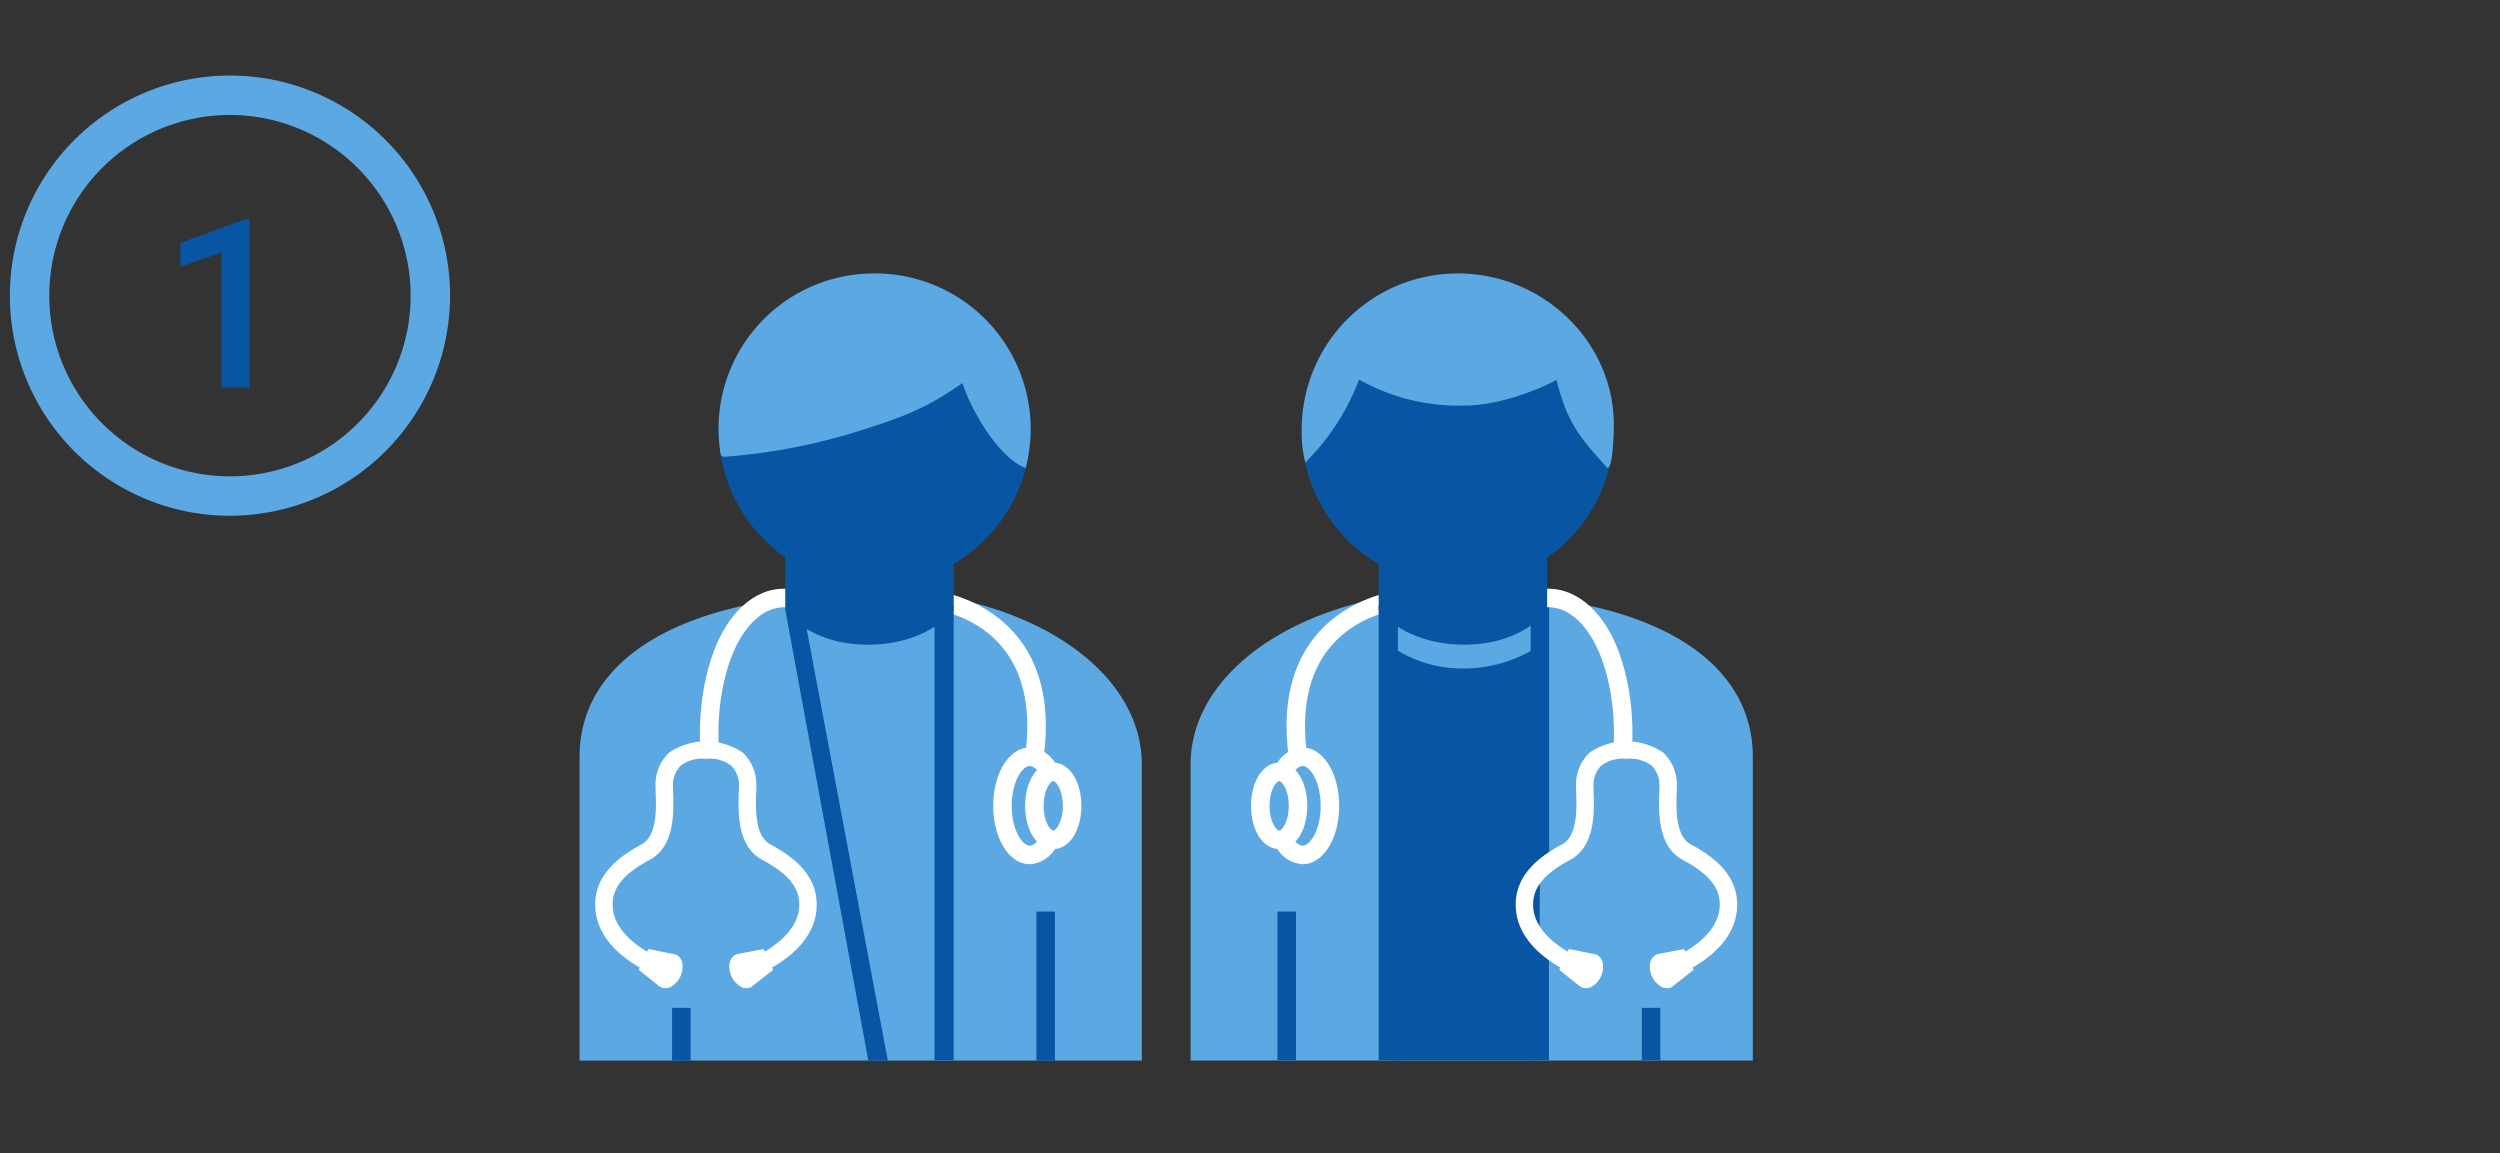<svg xmlns="http://www.w3.org/2000/svg" width="327.113" height="150.876" viewBox="0 0 327.113 150.876"><rect x="0" y="0" width="327.113" height="150.876" fill="#333333" stroke="none"/><g transform="translate(-191 -203.774)"><path d="M221.09,271.257a28.8,28.8,0,1,1,28.8-28.8A28.832,28.832,0,0,1,221.09,271.257Zm0-52.441a23.642,23.642,0,1,0,23.641,23.642A23.669,23.669,0,0,0,221.09,218.816Z" fill="#5ba8e3"/><path d="M393.346,282.069l-.6-.076-.587.6-.077-.075a14.546,14.546,0,0,1-9.747,3.809,10.548,10.548,0,0,1-8.632-3.971l-.443-.659-.781.143c-15.369,2.8-25.695,11.614-25.695,21.941v38.758h73.563V302.794C420.349,291.808,410.507,284.254,393.346,282.069Z" fill="#5ba8e3"/><rect width="2.423" height="15.799" transform="translate(391.249 326.706)" fill="#0855a4"/><rect width="2.423" height="35.279" transform="translate(391.28 282.724)" fill="#0855a4"/><path d="M359.642,302.96c-2.292-16.506,8.972-20.651,12.479-21.528l.588,2.35c-3.86.966-12.626,4.735-10.667,18.846Z" fill="#fff"/><rect width="2.52" height="59.472" transform="translate(371.389 283.033)" fill="#0855a4"/><path d="M404.538,301.88l-2.418-.149c.322-5.221-.639-10.462-2.569-14.02-.769-1.415-2.907-4.7-6.287-4.474l-.151-2.418c4.749-.273,7.577,3.911,8.567,5.736C403.819,290.5,404.887,296.224,404.538,301.88Z" fill="#fff"/><path d="M358.372,314.875c-2.1,0-3.682-2.433-3.682-5.658s1.583-5.659,3.682-5.659,3.681,2.433,3.681,5.659S360.471,314.875,358.372,314.875Zm0-8.894c-.365,0-1.259,1.134-1.259,3.236s.894,3.235,1.259,3.235,1.259-1.134,1.259-3.235S358.737,305.981,358.372,305.981Z" fill="#fff"/><path d="M361.446,316.851a4.209,4.209,0,0,1-3.582-2.505l2.118-1.176c.438.788.985,1.258,1.464,1.258.961,0,2.356-2.03,2.356-5.211s-1.395-5.211-2.356-5.211c-.479,0-1.026.469-1.464,1.258l-2.118-1.177a4.209,4.209,0,0,1,3.582-2.5c2.68,0,4.779,3.353,4.779,7.634S364.126,316.851,361.446,316.851Z" fill="#fff"/><rect width="2.423" height="19.456" transform="translate(358.148 323.049)" fill="#0855a4"/><rect width="2.423" height="6.857" transform="translate(405.822 335.647)" fill="#0855a4"/><path d="M314.7,281.842l-.776-.136-.444.647a10.55,10.55,0,0,1-8.636,3.976,14.55,14.55,0,0,1-9.744-3.806l-.077.074-.59-.6-.6.076c-17.161,2.185-27,9.739-27,20.725v39.747H340.4V303.783C340.4,293.456,330.071,284.639,314.7,281.842Z" fill="#5ba8e3"/><path d="M327.541,302.96l-2.4-.332c1.96-14.111-6.807-17.88-10.667-18.846l.588-2.35C318.569,282.309,329.834,286.454,327.541,302.96Z" fill="#fff"/><path d="M290.248,329.234l.509,1.1L288.81,331.9s-.551.254-1.06-.846.041-1.356.041-1.356Z" fill="#0855a4"/><path d="M288.666,333.068a1.734,1.734,0,0,1-.588-.1,3.057,3.057,0,0,1-1.569-3.392,1.61,1.61,0,0,1,.8-.906l.265-.086,3.332-.635,1.257,2.717-2.876,2.274A1.476,1.476,0,0,1,288.666,333.068Z" fill="#fff"/><path d="M291.153,330.834l-1.02-2.04c1.565-.782,5.228-2.966,5.436-6.328.151-2.437-1.3-4.292-4.86-6.2-3.275-1.76-3.125-6.3-3.045-8.732.01-.294.019-.552.019-.765a3.616,3.616,0,0,0-1.026-2.824,4.668,4.668,0,0,0-3.167-.893l-.126.014-.126-.014a4.635,4.635,0,0,0-3.163.9,3.629,3.629,0,0,0-1.016,2.819c0,.213.009.471.019.765.08,2.436.229,6.972-3.046,8.732-3.558,1.91-5.011,3.765-4.859,6.2.208,3.362,3.871,5.546,5.436,6.328l-1.02,2.04c-2.383-1.191-6.422-3.845-6.693-8.227-.274-4.423,3.325-6.886,6.057-8.353,2.028-1.089,1.909-4.7,1.845-6.647-.011-.322-.02-.607-.02-.84a5.784,5.784,0,0,1,1.785-4.527,8.6,8.6,0,0,1,9.615,0,5.779,5.779,0,0,1,1.785,4.524c0,.233-.009.518-.019.84-.065,1.942-.184,5.558,1.845,6.647,2.731,1.467,6.331,3.929,6.057,8.353C297.574,326.991,293.535,329.643,291.153,330.834Z" fill="#fff"/><path d="M276.494,329.234l-.509,1.1,1.947,1.569s.55.254,1.059-.846-.041-1.356-.041-1.356Z" fill="#0855a4"/><path d="M278.075,333.068a1.476,1.476,0,0,1-.624-.131l-.235-.146-2.64-2.128,1.257-2.717,3.6.721a1.61,1.61,0,0,1,.8.906,3.054,3.054,0,0,1-1.569,3.392A1.73,1.73,0,0,1,278.075,333.068Z" fill="#fff"/><rect width="2.509" height="59.471" transform="translate(313.273 283.033)" fill="#0855a4"/><path d="M282.646,301.88c-.35-5.656.718-11.384,2.857-15.325.99-1.823,3.807-6.043,8.567-5.736l-.151,2.418c-3.37-.213-5.518,3.059-6.286,4.474-1.931,3.558-2.892,8.8-2.569,14.02Z" fill="#fff"/><path d="M328.811,314.875c-2.1,0-3.681-2.433-3.681-5.658s1.583-5.659,3.681-5.659,3.682,2.433,3.682,5.659S330.91,314.875,328.811,314.875Zm0-8.894c-.365,0-1.258,1.134-1.258,3.236s.893,3.235,1.258,3.235,1.259-1.134,1.259-3.235S329.176,305.981,328.811,305.981Z" fill="#fff"/><path d="M325.737,316.851c-2.68,0-4.779-3.354-4.779-7.634s2.1-7.634,4.779-7.634a4.209,4.209,0,0,1,3.582,2.5l-2.118,1.177c-.437-.789-.985-1.258-1.464-1.258-.961,0-2.356,2.03-2.356,5.211s1.395,5.211,2.356,5.211c.479,0,1.027-.47,1.464-1.258l2.118,1.176A4.209,4.209,0,0,1,325.737,316.851Z" fill="#fff"/><rect width="2.423" height="19.509" transform="translate(326.612 323.049)" fill="#0855a4"/><rect width="2.423" height="6.911" transform="translate(278.938 335.647)" fill="#0855a4"/><path d="M304.617,342.556l-10.856-58.934,2.121-1.121,11.283,60.04Z" fill="#0855a4"/><path d="M402.159,259.973a20.416,20.416,0,1,0-30.765,17.576v6.059l.261.316c.142.172,3.556,4.2,10.924,4.2,7.407,0,10.505-4.077,10.634-4.251l.223-.3V276.7A20.381,20.381,0,0,0,402.159,259.973Z" fill="#0855a4"/><path d="M325.856,259.973A20.416,20.416,0,1,0,293.747,276.7v6.878l.223.3c.129.174,3.227,4.251,10.634,4.251,7.368,0,10.783-4.03,10.925-4.2l.261-.316,0-6.057A20.387,20.387,0,0,0,325.856,259.973Z" fill="#0855a4"/><path d="M223.653,254.493H220V236.817l-5.4,1.839v-3.083l8.584-3.158h.468Z" fill="#0855a4"/><path d="M401.334,265.011l-.63-.693c-3.207-3.528-4.788-5.674-6.03-10.83-2.668,1.418-7.739,3.352-11.971,3.352a26.449,26.449,0,0,1-13.878-3.41,30,30,0,0,1-6.231,10.031l-.785.833-.018-.016a20.4,20.4,0,0,0,39.748.609Z" fill="#0855a4"/><path d="M363.646,269.4q.281.535.59,1.053Q363.927,269.932,363.646,269.4Z" fill="#5ba8e3"/><path d="M365.514,272.334c.1.126.2.246.3.37C365.713,272.58,365.61,272.46,365.514,272.334Z" fill="#5ba8e3"/><path d="M364.6,271.022c.142.22.288.435.438.648C364.885,271.457,364.739,271.242,364.6,271.022Z" fill="#5ba8e3"/><path d="M368.182,275.2l.089.079Z" fill="#5ba8e3"/><path d="M361.791,264.278l.018.016.785-.833a30,30,0,0,0,6.231-10.031,26.449,26.449,0,0,0,13.878,3.41c4.232,0,9.3-1.934,11.971-3.352,1.242,5.156,2.823,7.3,6.03,10.83l.63.693.2-.124c.092-.254.486-.517.62-4.914.344-11.27-9.14-20.415-20.416-20.415a20.415,20.415,0,0,0-20.415,20.415A15.8,15.8,0,0,0,361.791,264.278Z" fill="#5ba8e3"/><path d="M394.58,275.825c.326-.264.643-.539.952-.822C395.224,275.287,394.9,275.56,394.58,275.825Z" fill="#5ba8e3"/><path d="M395.821,274.73q.487-.465.943-.958C396.462,274.1,396.145,274.42,395.821,274.73Z" fill="#5ba8e3"/><path d="M362.758,267.454q-.261-.663-.478-1.347Q362.5,266.791,362.758,267.454Z" fill="#5ba8e3"/><path d="M362.846,267.683c.2.5.422.984.663,1.46Q363.149,268.429,362.846,267.683Z" fill="#5ba8e3"/><path d="M305.44,239.558a20.3,20.3,0,0,0-20.111,23.809l.306.184a77.524,77.524,0,0,0,16.628-3.038c7.415-2.257,10.132-3.468,14.668-6.609,1.207,3.812,4.95,9.935,8.274,11.1a20.341,20.341,0,0,0-19.765-25.446Z" fill="#5ba8e3"/><path d="M392.6,288.129a17.969,17.969,0,0,1-10.1,3.116,16.329,16.329,0,0,1-9.779-3.116v54.376h19.666Z" fill="#0855a4"/><path d="M396.936,329.234l-.51,1.1,1.948,1.569s.55.254,1.059-.846-.041-1.356-.041-1.356Z" fill="#0855a4"/><path d="M398.517,333.068a1.476,1.476,0,0,1-.624-.131l-.235-.146-2.641-2.128,1.258-2.717,3.6.721a1.61,1.61,0,0,1,.8.906,3.057,3.057,0,0,1-1.569,3.392A1.734,1.734,0,0,1,398.517,333.068Z" fill="#fff"/><path d="M411.594,330.834l-1.02-2.04c1.566-.782,5.228-2.966,5.437-6.328.151-2.437-1.3-4.292-4.86-6.2-3.275-1.76-3.125-6.3-3.046-8.732.011-.294.019-.552.019-.765a3.621,3.621,0,0,0-1.025-2.827,4.66,4.66,0,0,0-3.154-.89l-.126.014-.126-.014a4.658,4.658,0,0,0-3.176.9,3.623,3.623,0,0,0-1.016,2.816c0,.213.008.472.018.766.081,2.437.231,6.971-3.045,8.731-3.558,1.91-5.011,3.765-4.859,6.2.208,3.362,3.871,5.546,5.436,6.328l-1.02,2.04c-2.383-1.191-6.422-3.845-6.693-8.227-.275-4.423,3.325-6.886,6.057-8.353,2.028-1.089,1.909-4.7,1.844-6.646-.01-.323-.019-.607-.019-.841a5.779,5.779,0,0,1,1.785-4.524,8.6,8.6,0,0,1,9.615,0,5.784,5.784,0,0,1,1.785,4.527c0,.233-.009.518-.02.84-.064,1.942-.183,5.558,1.845,6.647,2.732,1.467,6.332,3.929,6.058,8.353C418.016,326.991,413.977,329.643,411.594,330.834Z" fill="#fff"/><path d="M410.689,329.234l.51,1.1-1.947,1.569s-.551.254-1.06-.846.041-1.356.041-1.356Z" fill="#0855a4"/><path d="M409.108,333.068a1.734,1.734,0,0,1-.588-.1,3.057,3.057,0,0,1-1.569-3.392,1.615,1.615,0,0,1,.8-.906l.265-.086,3.331-.635,1.257,2.717-2.876,2.274A1.476,1.476,0,0,1,409.108,333.068Z" fill="#fff"/><rect width="257.479" height="130.244" transform="translate(191 212.798)" fill="none"/><rect width="327.114" height="150.876" transform="translate(191 203.774)" fill="none"/></g></svg>